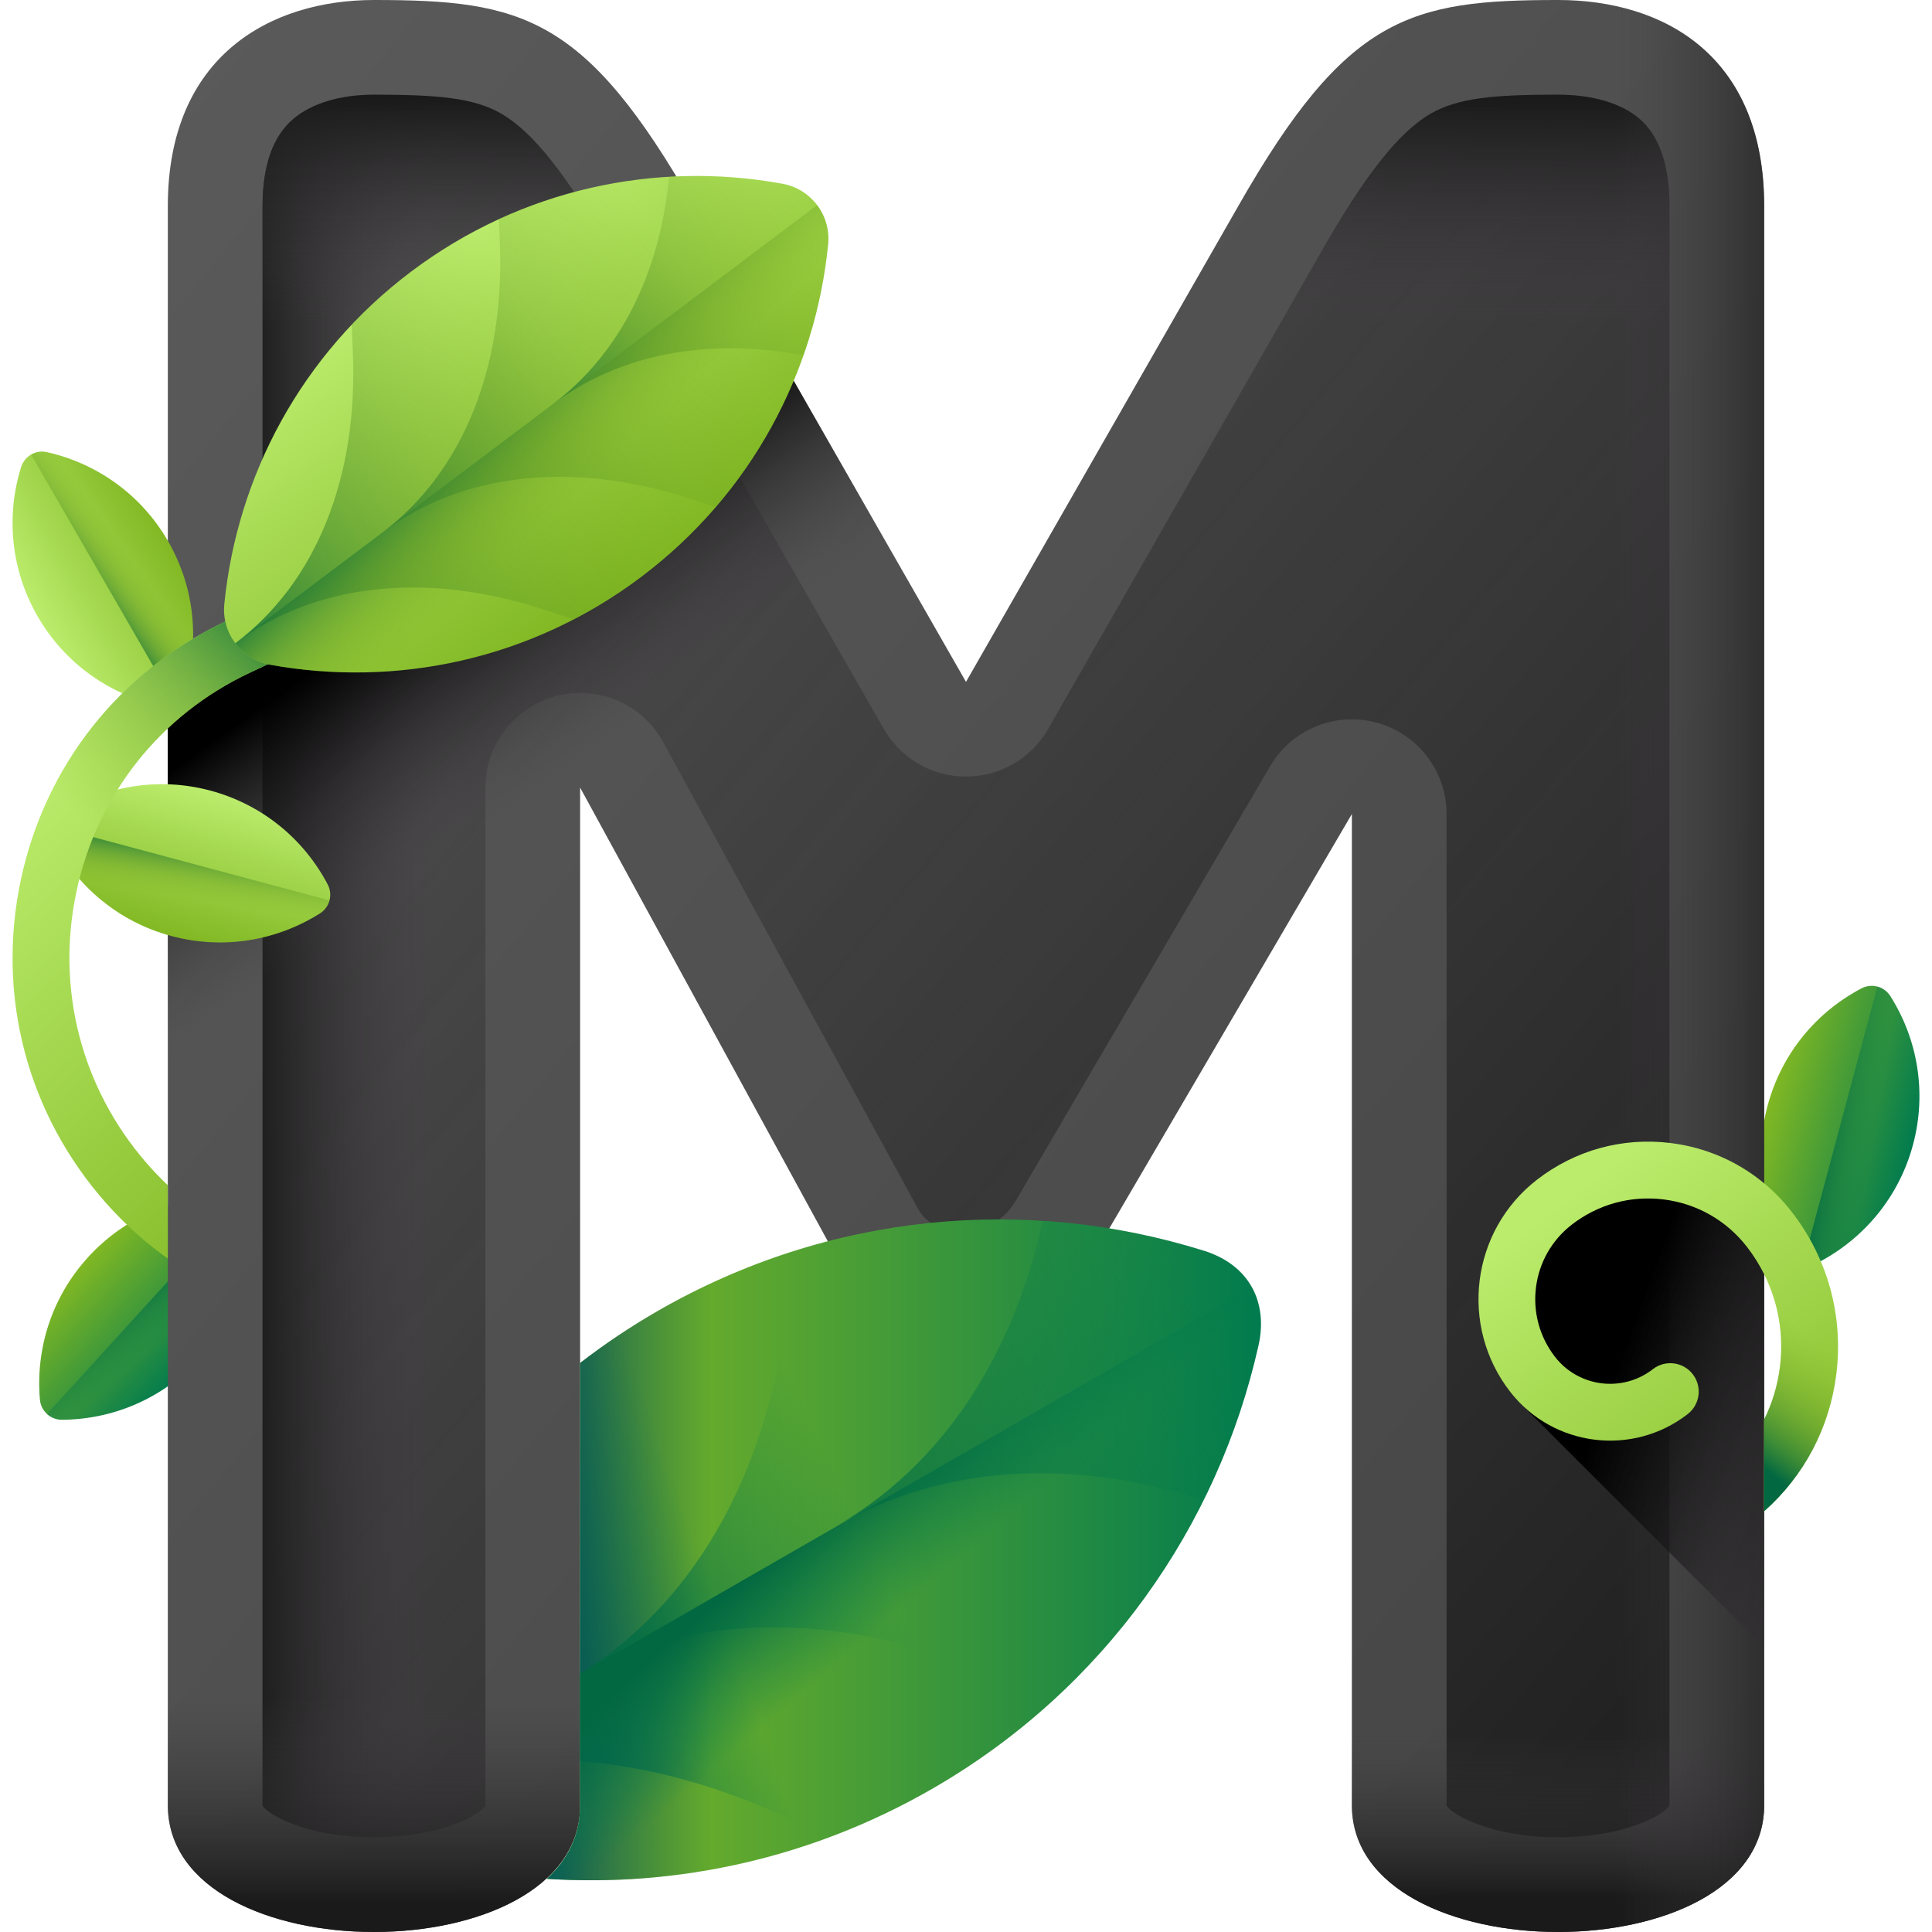 <svg id="Capa_1" enable-background="new 0 0 510 510" height="512" viewBox="0 0 510 510" width="512" xmlns="http://www.w3.org/2000/svg" xmlns:xlink="http://www.w3.org/1999/xlink"><linearGradient id="lg1"><stop offset="0" stop-color="#81b823"/><stop offset="1" stop-color="#017b4e"/></linearGradient><linearGradient id="SVGID_1_" gradientTransform="matrix(.966 .259 -.259 .966 1356.881 1033.338)" gradientUnits="userSpaceOnUse" x1="-1051.85" x2="-1012.107" xlink:href="#lg1" y1="-485.78" y2="-485.78"/><linearGradient id="lg2"><stop offset="0" stop-color="#017b4e" stop-opacity="0"/><stop offset="1" stop-color="#026841"/></linearGradient><linearGradient id="SVGID_00000008116443312705147110000008342986308940445081_" gradientTransform="matrix(.966 .259 -.259 .966 1356.881 1033.338)" gradientUnits="userSpaceOnUse" x1="-1022.724" x2="-1038.026" xlink:href="#lg2" y1="-486.755" y2="-485.116"/><linearGradient id="SVGID_00000018949425082037635650000009602571103008914571_" gradientTransform="matrix(.739 .674 .674 -.739 -506.253 -1628.156)" gradientUnits="userSpaceOnUse" x1="1711.479" x2="1751.222" xlink:href="#lg1" y1="-1092.237" y2="-1092.237"/><linearGradient id="SVGID_00000165949139053846106670000014127317001167049117_" gradientTransform="matrix(.739 .674 .674 -.739 -506.253 -1628.156)" gradientUnits="userSpaceOnUse" x1="1740.604" x2="1725.303" xlink:href="#lg2" y1="-1093.211" y2="-1091.572"/><linearGradient id="SVGID_00000008844942232101833060000002326531146927508610_" gradientUnits="userSpaceOnUse" x1="9.873" x2="505.873" y1="57.671" y2="461.671"><stop offset="0" stop-color="#5a5a5a"/><stop offset="1" stop-color="#444"/></linearGradient><linearGradient id="lg3"><stop offset="0" stop-color="#433f43" stop-opacity="0"/><stop offset="1" stop-color="#1a1a1a"/></linearGradient><linearGradient id="SVGID_00000166652006694427864810000011392392711968650160_" gradientUnits="userSpaceOnUse" x1="-51.858" x2="510.614" xlink:href="#lg3" y1="-.31" y2="472.167"/><linearGradient id="SVGID_00000059297700212741596180000000521825212204257678_" gradientUnits="userSpaceOnUse" x1="114.667" x2="66.293" xlink:href="#lg3" y1="255" y2="255"/><linearGradient id="SVGID_00000107581404481774156210000015579935607139992994_" gradientUnits="userSpaceOnUse" x1="363.776" x2="363.776" xlink:href="#lg3" y1="86" y2="25.996"/><linearGradient id="SVGID_00000000922620246504220170000017662046488724773031_" gradientUnits="userSpaceOnUse" x1="146.224" x2="146.224" xlink:href="#lg3" y1="86" y2="25.996"/><linearGradient id="SVGID_00000103235414277254107100000003001654345492506272_" gradientUnits="userSpaceOnUse" x1="411.279" x2="411.279" xlink:href="#lg3" y1="458" y2="501"/><linearGradient id="SVGID_00000111890257629171355110000014438782813884399773_" gradientUnits="userSpaceOnUse" x1="427" x2="481.083" xlink:href="#lg3" y1="255" y2="255"/><linearGradient id="SVGID_00000092438930515733588740000000960375591455081121_" gradientUnits="userSpaceOnUse" x1="98.721" x2="98.721" xlink:href="#lg3" y1="448.152" y2="502.383"/><linearGradient id="lg4"><stop offset="0" stop-color="#433f43" stop-opacity="0"/><stop offset="1"/></linearGradient><linearGradient id="SVGID_00000169550541297253483330000014883326309998601385_" gradientUnits="userSpaceOnUse" x1="103.51" x2="68.843" xlink:href="#lg4" y1="235.135" y2="186.468"/><linearGradient id="SVGID_00000085940024058638362960000000319300151782566298_" gradientUnits="userSpaceOnUse" x1="504.96" x2="426.46" xlink:href="#lg4" y1="390.073" y2="361.073"/><linearGradient id="lg5"><stop offset="0" stop-color="#bbec6c"/><stop offset="1" stop-color="#81b823"/></linearGradient><linearGradient id="SVGID_00000163036947703206385540000016419767310166275210_" gradientUnits="userSpaceOnUse" x1="414.639" x2="486.184" xlink:href="#lg5" y1="315.58" y2="410.419"/><linearGradient id="lg6"><stop offset="0" stop-color="#78a91f" stop-opacity="0"/><stop offset=".163" stop-color="#73a620" stop-opacity=".163"/><stop offset=".354" stop-color="#659e24" stop-opacity=".354"/><stop offset=".559" stop-color="#4e912b" stop-opacity=".559"/><stop offset=".774" stop-color="#2d8034" stop-opacity=".774"/><stop offset=".994" stop-color="#036941" stop-opacity=".994"/><stop offset="1" stop-color="#026841"/></linearGradient><linearGradient id="SVGID_00000144325484289639160960000006642116015355963293_" gradientUnits="userSpaceOnUse" x1="463.025" x2="442.025" xlink:href="#lg6" y1="341.939" y2="369.939"/><linearGradient id="SVGID_00000121991885344914190750000010730916745194419639_" gradientTransform="matrix(.866 -.5 .5 .866 3268.679 -57.675)" gradientUnits="userSpaceOnUse" x1="-2932.35" x2="-2892.607" xlink:href="#lg5" y1="-1438.501" y2="-1438.501"/><linearGradient id="SVGID_00000098193955042273123030000009092604201820958873_" gradientTransform="matrix(.866 -.5 .5 .866 3268.679 -57.675)" gradientUnits="userSpaceOnUse" x1="-2903.225" x2="-2918.526" xlink:href="#lg6" y1="-1439.476" y2="-1437.836"/><linearGradient id="SVGID_00000013191831209076549750000001140116083405542317_" gradientTransform="matrix(-.259 .966 -.966 -.259 -3851.13 3270.797)" gradientUnits="userSpaceOnUse" x1="-3968.879" x2="-3929.136" xlink:href="#lg5" y1="-2981.031" y2="-2981.031"/><linearGradient id="SVGID_00000181780519145136635910000001513898217849875880_" gradientTransform="matrix(-.259 .966 -.966 -.259 -3851.13 3270.797)" gradientUnits="userSpaceOnUse" x1="-3939.754" x2="-3955.055" xlink:href="#lg6" y1="-2982.005" y2="-2980.366"/><linearGradient id="SVGID_00000081633291768784898250000002174044538717772479_" gradientUnits="userSpaceOnUse" x1="19.18" x2="116.613" xlink:href="#lg5" y1="194.743" y2="295.971"/><linearGradient id="SVGID_00000062910283734777669080000006965288291063523769_" gradientTransform="matrix(0 1 1 0 -1113.402 758.583)" gradientUnits="userSpaceOnUse" x1="-526.253" x2="-586.253" xlink:href="#lg6" y1="1154.779" y2="1205.779"/><linearGradient id="SVGID_00000068635822498643814120000011720468787560692141_" gradientTransform="matrix(.602 .799 -.799 .602 -5245.679 3416.397)" gradientUnits="userSpaceOnUse" x1="548.951" x2="649.858" xlink:href="#lg5" y1="-6289.171" y2="-6289.171"/><linearGradient id="SVGID_00000056406029964135252910000010396420504959873214_" gradientTransform="matrix(.602 .799 -.799 .602 -5245.679 3416.397)" gradientUnits="userSpaceOnUse" x1="599.404" x2="599.404" xlink:href="#lg6" y1="-6306.515" y2="-6177.755"/><linearGradient id="SVGID_00000142856539393157138500000004016878660774916029_" gradientTransform="matrix(.602 .799 -.799 .602 -5245.679 3416.397)" gradientUnits="userSpaceOnUse" x1="599.404" x2="599.404" xlink:href="#lg6" y1="-6344.44" y2="-6211.702"/><linearGradient id="SVGID_00000098180989925391550580000017063713283766959233_" gradientTransform="matrix(.602 .799 -.799 .602 -5245.679 3416.397)" gradientUnits="userSpaceOnUse" x1="599.404" x2="599.404" xlink:href="#lg6" y1="-6378.201" y2="-6277.917"/><linearGradient id="SVGID_00000106865306970751295090000006777685257980906393_" gradientTransform="matrix(.602 .799 -.799 .602 -5245.679 3416.397)" gradientUnits="userSpaceOnUse" x1="622.9" x2="584.05" xlink:href="#lg6" y1="-6291.647" y2="-6287.484"/><linearGradient id="SVGID_00000171001495263325529600000007674192668325940141_" gradientUnits="userSpaceOnUse" x1="144.365" x2="332.872" xlink:href="#lg1" y1="409.12" y2="409.12"/><linearGradient id="SVGID_00000143582024317924470370000015716250900154923922_" gradientUnits="userSpaceOnUse" x1="187.316" x2="137.872" xlink:href="#lg2" y1="417.03" y2="434.403"/><linearGradient id="SVGID_00000035507511584841694890000015251634496308361137_" gradientUnits="userSpaceOnUse" x1="187.586" x2="142.554" y1="409.12" y2="409.12"><stop offset="0" stop-color="#01525a" stop-opacity="0"/><stop offset="1" stop-color="#01525a"/></linearGradient><linearGradient id="SVGID_00000023962775093871391360000009688068113839505081_" gradientUnits="userSpaceOnUse" x1="225.066" x2="146.537" xlink:href="#lg2" y1="398.309" y2="434.857"/><linearGradient id="SVGID_00000024700093989717349390000015621956512942685619_" gradientTransform="matrix(.5 .866 -.866 .5 -1587.674 -307.01)" gradientUnits="userSpaceOnUse" x1="1518.961" x2="1518.961" xlink:href="#lg2" y1="-1327.479" y2="-1182.305"/><linearGradient id="SVGID_00000110455870280116620710000016589950778701737604_" gradientUnits="userSpaceOnUse" x1="241.028" x2="219.527" xlink:href="#lg2" y1="422.086" y2="397.085"/><g><g><path d="m466.601 291.871c-3.718 13.877-1.14 27.957 5.983 39.208 1.621 2.561 4.936 3.449 7.621 2.042 11.794-6.182 21.067-17.087 24.785-30.964s1.14-27.957-5.983-39.208c-1.621-2.561-4.936-3.449-7.621-2.042-11.794 6.183-21.067 17.087-24.785 30.964z" fill="url(#SVGID_1_)"/><path d="m480.204 333.121c11.794-6.182 21.067-17.087 24.785-30.964s1.14-27.957-5.983-39.208c-.811-1.28-2.045-2.143-3.412-2.509l-19.6 73.147c1.368.367 2.868.237 4.21-.466z" fill="url(#SVGID_00000008116443312705147110000008342986308940445081_)"/></g><g><path d="m23.23 331.892c9.676-10.619 22.921-16.048 36.237-16.123 3.031-.017 5.568 2.294 5.832 5.314 1.16 13.266-3.015 26.957-12.691 37.576s-22.921 16.048-36.237 16.123c-3.031.017-5.568-2.294-5.832-5.314-1.161-13.265 3.015-26.957 12.691-37.576z" fill="url(#SVGID_00000018949425082037635650000009602571103008914571_)"/><path d="m65.298 321.082c1.161 13.266-3.015 26.957-12.691 37.576s-22.921 16.048-36.237 16.123c-1.515.009-2.907-.565-3.953-1.518l51.003-55.977c1.046.954 1.746 2.287 1.878 3.796z" fill="url(#SVGID_00000165949139053846106670000014127317001167049117_)"/></g><g><path d="m411.28 0c-39.07 0-55.814 4.186-84.419 54.419l-71.861 125.581-71.861-125.581c-28.604-50.233-45.348-54.419-84.418-54.419-27.21 0-54.419 14.651-54.419 54.419v422.093c0 22.326 27.209 33.488 54.419 33.488 27.209 0 54.418-11.163 54.418-33.488v-268.605l66.279 121.395c8.371 16.047 21.627 20.233 34.186 20.233 13.256 0 27.209-4.884 36.279-20.233l66.977-114.418v261.628c0 22.326 27.209 33.488 54.419 33.488 27.209 0 54.418-11.163 54.418-33.488v-422.093c.001-39.768-26.511-54.419-54.417-54.419z" fill="url(#SVGID_00000008844942232101833060000002326531146927508610_)"/><g><path d="m411.279 485c-17.563 0-28.047-5.931-29.417-8.387-.001-.026-.002-261.729-.002-261.729 0-11.287-7.563-21.175-18.457-24.128-2.173-.589-4.373-.874-6.545-.874-8.716 0-17.009 4.574-21.573 12.373l-66.943 114.362c-2.439 4.117-5.92 7.918-14.737 7.918-7.207 0-9.618-2.191-12.021-6.795-.072-.14-.147-.279-.223-.417l-66.279-121.396c-4.457-8.164-12.959-13.022-21.938-13.022-2.052 0-4.127.253-6.186.779-11.071 2.826-18.818 12.797-18.818 24.224 0 0-.001 268.68-.002 268.706-1.37 2.456-11.853 8.387-29.416 8.387s-28.047-5.931-29.417-8.387c-.001-.026-.002-422.194-.002-422.194 0-10.708 2.743-18.459 8.154-23.038 4.863-4.116 12.415-6.382 21.265-6.382 16.557 0 26.299.774 33.602 5.004 8.405 4.87 17.377 16.214 29.091 36.785l71.888 125.627c4.452 7.783 12.731 12.584 21.697 12.584s17.245-4.801 21.698-12.583l71.862-125.582c11.74-20.617 20.713-31.961 29.118-36.831 7.302-4.23 17.045-5.004 33.602-5.004 9.059 0 16.675 2.242 21.444 6.313 5.291 4.516 7.974 12.29 7.974 23.106 0 0-.001 422.168-.002 422.194-1.371 2.456-11.853 8.387-29.417 8.387z" fill="url(#SVGID_00000166652006694427864810000011392392711968650160_)"/><path d="m153.14 53.097c-7.872-12.125-14.504-19.435-20.816-23.092-7.303-4.231-17.046-5.005-33.602-5.005-8.85 0-16.401 2.266-21.265 6.381-5.411 4.578-8.154 12.329-8.154 23.038 0 0 .001 422.168.002 422.194 1.37 2.456 11.854 8.387 29.417 8.387s28.046-5.931 29.416-8.387c.001-.026.002-268.706.002-268.706 0-11.426 7.747-21.398 18.818-24.224 2.057-.525 4.131-.778 6.182-.779z" fill="url(#SVGID_00000059297700212741596180000000521825212204257678_)"/><g><path d="m432.724 31.313c-4.77-4.071-12.386-6.313-21.445-6.313-16.557 0-26.3.774-33.602 5.004-8.405 4.87-17.378 16.214-29.118 36.831l-61.704 107.831h153.842c0-67.863 0-120.248 0-120.248 0-10.816-2.682-18.59-7.973-23.105z" fill="url(#SVGID_00000107581404481774156210000015579935607139992994_)"/><path d="m132.323 30.004c-7.302-4.23-17.045-5.004-33.601-5.004-8.85 0-16.401 2.266-21.265 6.381-5.411 4.578-8.154 12.329-8.154 23.038v120.248h153.842l-61.731-107.877c-11.714-20.571-20.685-31.916-29.091-36.786z" fill="url(#SVGID_00000000922620246504220170000017662046488724773031_)"/></g></g><g><path d="m356.86 291.251v185.26c0 22.326 27.209 33.488 54.419 33.488 27.209 0 54.418-11.163 54.418-33.488v-185.26z" fill="url(#SVGID_00000103235414277254107100000003001654345492506272_)"/></g><path d="m411.28 510c27.209 0 54.418-11.163 54.418-33.488v-422.093c0-39.768-26.512-54.419-54.418-54.419-23.877 0-39.416 1.566-54.419 14.247v200.637 261.628c-.001 22.325 27.208 33.488 54.419 33.488z" fill="url(#SVGID_00000111890257629171355110000014438782813884399773_)"/><path d="m44.302 354.152v122.359c0 22.326 27.209 33.488 54.419 33.488 27.209 0 54.418-11.163 54.418-33.488v-122.359z" fill="url(#SVGID_00000092438930515733588740000000960375591455081121_)"/></g><path d="m255 179.999-62.181-108.665-148.517 111.496v258.363h108.838v-233.286l66.279 121.395c8.371 16.047 21.627 20.233 34.186 20.233.464 0 .929-.008 1.395-.02z" fill="url(#SVGID_00000169550541297253483330000014883326309998601385_)"/><g><path d="m465.667 316.348h-36.677c-14.894 0-26.968 12.074-26.968 26.968v27.807l63.644 63.645v-118.42z" fill="url(#SVGID_00000085940024058638362960000000319300151782566298_)"/><path d="m484.741 362.747c-1.77 14.13-8.5 26.86-19.07 36.21v-24.18c2.14-4.3 3.56-8.99 4.18-13.9 1.07-8.55-.4-17.03-4.18-24.56-1.26-2.52-2.78-4.94-4.55-7.22-5.41-6.95-13.19-11.38-21.93-12.47-8.73-1.1-17.37 1.28-24.32 6.68-5.24 4.08-8.58 9.95-9.41 16.54-.82 6.59.97 13.11 5.04 18.35 6.23 8.01 17.81 9.46 25.81 3.23 3.27-2.54 7.99-1.95 10.53 1.32s1.95 7.98-1.32 10.53c-14.54 11.3-35.56 8.67-46.86-5.87-13.49-17.35-10.35-42.45 7-55.94 10.11-7.86 22.68-11.32 35.39-9.73 9.2 1.15 17.66 4.84 24.62 10.61 2.67 2.21 5.11 4.74 7.29 7.54 9.52 12.251 13.7 27.471 11.78 42.86z" fill="url(#SVGID_00000163036947703206385540000016419767310166275210_)"/><path d="m472.961 319.888c-2.18-2.8-4.62-5.33-7.29-7.54-5.78-4.792-12.596-8.143-20.009-9.802v15.555c6.079 2.041 11.427 5.818 15.459 10.997 1.77 2.28 3.29 4.7 4.55 7.22 3.78 7.53 5.25 16.01 4.18 24.56-.62 4.91-2.04 9.6-4.18 13.9v24.18c10.57-9.35 17.3-22.08 19.07-36.21 1.92-15.39-2.26-30.61-11.78-42.86z" fill="url(#SVGID_00000144325484289639160960000006642116015355963293_)"/></g><g><path d="m9.94 162.721c7.183 12.441 18.962 20.575 31.955 23.494 2.957.664 5.929-1.052 6.833-3.945 3.968-12.711 2.814-26.979-4.369-39.42s-18.962-20.575-31.955-23.494c-2.957-.664-5.929 1.052-6.833 3.945-3.968 12.711-2.814 26.979 4.369 39.42z" fill="url(#SVGID_00000121991885344914190750000010730916745194419639_)"/><path d="m48.727 182.27c3.968-12.711 2.814-26.979-4.369-39.42s-18.962-20.575-31.955-23.494c-1.478-.332-2.961-.069-4.186.638l37.864 65.582c1.225-.707 2.194-1.859 2.646-3.306z" fill="url(#SVGID_00000098193955042273123030000009092604201820958873_)"/></g><g><g><g><path d="m55.546 208.702c-13.877-3.718-27.957-1.14-39.208 5.983-2.561 1.621-3.449 4.936-2.042 7.621 6.182 11.794 17.087 21.067 30.964 24.785s27.957 1.14 39.208-5.983c2.561-1.621 3.449-4.936 2.042-7.621-6.183-11.794-17.088-21.067-30.964-24.785z" fill="url(#SVGID_00000013191831209076549750000001140116083405542317_)"/><path d="m14.296 222.305c6.182 11.794 17.087 21.067 30.964 24.785s27.957 1.14 39.208-5.983c1.28-.811 2.143-2.045 2.509-3.412l-73.147-19.6c-.367 1.368-.238 2.868.466 4.21z" fill="url(#SVGID_00000181780519145136635910000001513898217849875880_)"/></g><path d="m88.322 167.078-22.27 10.46c-23.74 11.15-40.46 32.25-45.89 57.9-5.43 25.66 1.31 51.73 18.49 71.54 1.8 2.07 3.68 4.04 5.64 5.89v19.36c-5.83-4.14-11.26-8.99-16.17-14.51-20.88-23.5-29.13-54.69-22.64-85.38 6.42-30.29 26.17-55.21 54.19-68.38l22.27-10.46c1.03-.48 2.12-.71 3.18-.71 2.82 0 5.52 1.59 6.8 4.31 1.76 3.75.15 8.22-3.6 9.98z" fill="url(#SVGID_00000081633291768784898250000002174044538717772479_)"/><path d="m16.309 301.36c-11.955-20.7-15.9-45.015-10.823-69.024 6.42-30.29 26.17-55.21 54.19-68.38l22.27-10.46c1.03-.48 2.12-.71 3.18-.71 2.82 0 5.52 1.59 6.8 4.31.373.795.586 1.623.668 2.45v1.471c-.252 2.543-1.788 4.894-4.268 6.058l-22.27 10.46c-23.74 11.15-40.46 32.25-45.89 57.9-4.931 23.302.176 46.941 14.021 65.924h-17.878z" fill="url(#SVGID_00000062910283734777669080000006965288291063523769_)"/><g><path d="m108.561 71.677c-29.138 21.942-46 54.137-49.347 87.781-.762 7.657 4.48 14.618 12.05 16.002 33.259 6.078 68.86-1.233 97.998-23.174 29.138-21.942 46-54.137 49.347-87.781.762-7.657-4.48-14.618-12.05-16.002-33.26-6.078-68.861 1.233-97.998 23.174z" fill="url(#SVGID_00000068635822498643814120000011720468787560692141_)"/><path d="m108.561 71.677c-29.138 21.942-46 54.137-49.347 87.781-.762 7.657 4.48 14.618 12.05 16.002 33.259 6.078 68.86-1.233 97.998-23.174 29.138-21.942 46-54.137 49.347-87.781.762-7.657-4.48-14.618-12.05-16.002-33.26-6.078-68.861 1.233-97.998 23.174z" fill="url(#SVGID_00000068635822498643814120000011720468787560692141_)"/><path d="m169.262 152.287c-5.719 4.307-11.681 8.049-17.837 11.234l-6.646-2.229c-31.609-10.596-61.343-7.537-82.668 8.521 21.325-16.058 32.479-43.789 31.029-77.096l-.306-7.003c4.762-5.036 10.006-9.732 15.725-14.038 29.139-21.943 64.737-29.253 97.999-23.175 7.573 1.384 12.814 8.344 12.052 16.005-3.348 33.646-20.209 65.839-49.348 87.781z" fill="url(#SVGID_00000056406029964135252910000010396420504959873214_)"/><path d="m100.905 140.601c21.325-16.058 51.058-19.117 82.668-8.521l5.363 1.799c17.105-19.858 27.17-44.209 29.674-69.373.762-7.66-4.479-14.621-12.052-16.005-24.877-4.546-51.06-1.6-74.871 9.353l.247 5.651c1.45 33.307-9.704 61.038-31.029 77.096z" fill="url(#SVGID_00000142856539393157138500000004016878660774916029_)"/><path d="m145.978 106.659c17.556-13.22 40.813-17.621 66.122-12.854 3.334-9.486 5.518-19.328 6.51-29.299.762-7.66-4.479-14.621-12.052-16.005-9.857-1.801-19.919-2.421-29.957-1.838-2.412 25.64-13.067 46.776-30.623 59.996z" fill="url(#SVGID_00000098180989925391550580000017063713283766959233_)"/><path d="m71.263 175.46c33.259 6.078 68.86-1.233 97.998-23.174 29.138-21.942 46-54.137 49.347-87.781.381-3.828-.739-7.483-2.901-10.353l-153.593 115.66c2.162 2.87 5.365 4.956 9.149 5.648z" fill="url(#SVGID_00000106865306970751295090000006777685257980906393_)"/></g></g></g><g><g><path d="m332.219 355.159c-10.68 47.551-40.451 90.662-85.982 116.952-32.081 18.52-67.481 26.091-101.872 23.851 5.45-5.04 8.76-11.43 8.76-19.18v-116.973c6.39-4.95 13.19-9.52 20.38-13.67 45.531-26.29 97.752-30.511 144.273-15.99 12.12 3.788 16.978 13.702 14.441 25.01z" fill="url(#SVGID_00000171001495263325529600000007674192668325940141_)"/><path d="m332.219 355.159c-10.68 47.551-40.451 90.662-85.982 116.952-8.94 5.16-18.12 9.47-27.491 12.95l-9.12-4.36c-19.16-9.14-38.271-14.41-56.501-15.78v-105.102c6.39-4.96 13.19-9.53 20.38-13.68 45.531-26.29 97.752-30.521 144.273-15.99 12.13 3.776 16.988 13.704 14.441 25.01z" fill="url(#SVGID_00000143582024317924470370000015716250900154923922_)"/><path d="m332.219 355.159c-10.68 47.551-40.451 90.662-85.982 116.952-32.081 18.52-67.481 26.091-101.872 23.851 5.45-5.04 8.76-11.43 8.76-19.18v-116.973c6.39-4.95 13.19-9.52 20.38-13.67 45.531-26.29 97.752-30.511 144.273-15.99 12.12 3.788 16.978 13.702 14.441 25.01z" fill="url(#SVGID_00000035507511584841694890000015251634496308361137_)"/><path d="m332.22 355.16c-7.99 35.56-26.66 68.64-54.61 94.06l-7.36-3.51c-42.23-20.15-84.18-21.48-117.11-3.78v-.12c31.77-19.68 51.58-56.65 55.24-103.27l.64-8.13c35.98-11.5 73.96-11.13 108.76-.26 12.12 3.78 16.98 13.7 14.44 25.01z" fill="url(#SVGID_00000023962775093871391360000009688068113839505081_)"/><path d="m220.914 402.747c27.436-15.84 61.483-18.062 96.859-6.808 6.432-12.989 11.281-26.688 14.448-40.781 2.54-11.304-2.318-21.227-14.44-25.011-13.788-4.304-28.076-6.954-42.541-7.878-7.942 36.263-26.89 64.638-54.326 80.478z" fill="url(#SVGID_00000024700093989717349390000015621956512942685619_)"/><path d="m332.219 355.159c-10.68 47.551-40.451 90.662-85.982 116.952-32.081 18.52-67.481 26.091-101.872 23.851 5.45-5.04 8.76-11.43 8.76-19.18v-34.901l177.367-102.042c2.59 4.48 2.947 9.91 1.727 15.32z" fill="url(#SVGID_00000110455870280116620710000016589950778701737604_)"/></g></g></g></svg>
